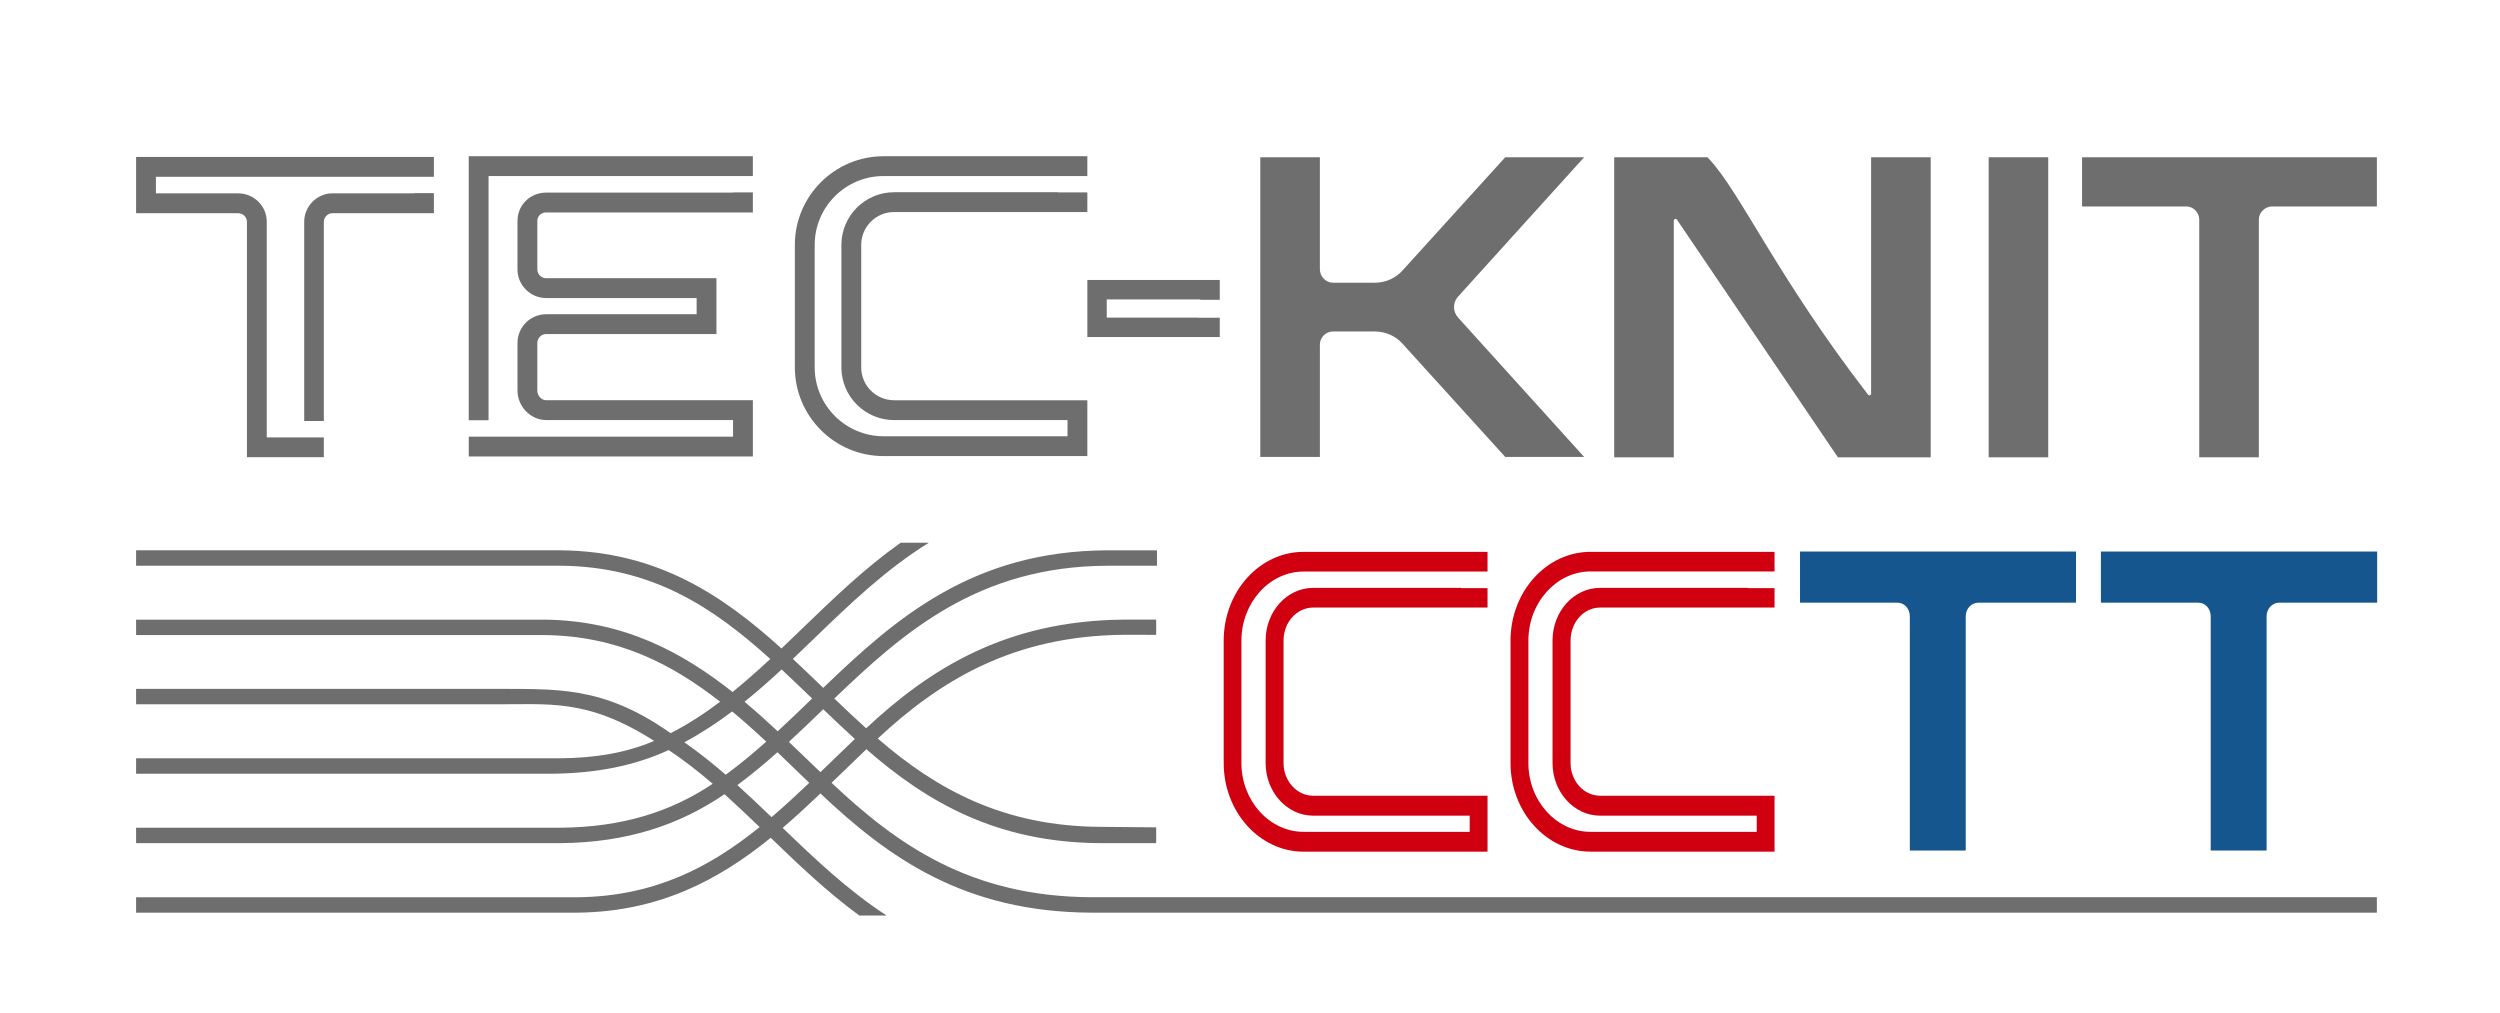 <?xml version="1.0" encoding="utf-8"?>
<svg xmlns="http://www.w3.org/2000/svg" id="Ebene_1" style="enable-background:new 0 0 245.999 99.666;" version="1.1" viewBox="0 0 245.999 99.666" x="0px" y="0px">
<g>
	<path d="M222.27,44.998V21.598c0-0.696,0.606-1.285,1.324-1.285h10.291v-4.839h-29.012v4.839h10.25&#xA;		c0.695,0,1.281,0.589,1.281,1.285v23.399H222.27z" style="fill:#6E6E6E;"/>
</g>
<rect height="29.524" style="fill:#6E6E6E;" width="5.862" x="195.683" y="15.474"/>
<g>
	<path d="M155.877,15.474h-7.763l-10.055,11.085c-0.695,0.801-1.701,1.259-2.759,1.259h-4.14&#xA;		c-0.696,0-1.284-0.605-1.284-1.322V15.474h-5.864V44.96h5.864V33.899c0-0.697,0.588-1.282,1.284-1.282h4.099&#xA;		c1.084,0,2.087,0.443,2.767,1.227l10.088,11.117h7.763l-12.404-13.715c-0.532-0.586-0.532-1.474-0.002-2.058L155.877,15.474z" style="fill:#6E6E6E;"/>
	<path d="M42.696,19.007v1.972H32.7c-0.442,0-0.834,0.389-0.834,0.835v19.611h-1.932V21.814&#xA;		c0-1.513,1.258-2.789,2.766-2.789h8.047v-0.018H42.696z" style="fill:#6E6E6E;"/>
</g>
<polygon points="74.081,15.372 46.124,15.372 46.124,41.352 48.038,41.352 48.073,41.352 48.073,17.323 &#xA;	71.374,17.323 72.129,17.323 72.314,17.323 74.081,17.323" style="fill:#6E6E6E;"/>
<g>
	<path d="M183.965,38.902l-0.139-0.056c-8.914-11.546-12.595-19.947-15.644-23.191l-0.172-0.181h-9.172V45&#xA;		h5.864V21.717c0-0.148,0.139-0.179,0.189-0.179l0.102,0.048L180.849,45h9.131V15.474h-5.864v23.24&#xA;		C184.116,38.88,184.024,38.902,183.965,38.902" style="fill:#6E6E6E;"/>
	<path d="M24.299,21.814c0-0.455-0.398-0.835-0.875-0.835H13.391v-5.535h29.305v1.95h-1.949h-2.268H15.342&#xA;		v1.631h8.082c1.561,0,2.826,1.25,2.826,2.789v21.223h2.706h0.438h2.471v1.95h-7.566V21.814z" style="fill:#6E6E6E;"/>
	<path d="M53.747,20.904h20.334v-1.969h-1.766h-0.186v0.017H53.747c-1.586,0-2.827,1.226-2.827,2.789v4.76&#xA;		c0,1.561,1.269,2.827,2.827,2.827h14.802v1.591H53.747c-1.559,0-2.827,1.27-2.827,2.829v4.68c0,1.574,1.295,2.907,2.827,2.907&#xA;		h18.383v1.63h-23.65h-0.406h-0.035h-1.914v1.949h27.957v-5.533H53.747c-0.467,0-0.875-0.442-0.875-0.953v-4.68&#xA;		c0-0.485,0.394-0.877,0.875-0.877h16.751v-5.494H53.747c-0.481,0-0.875-0.392-0.875-0.876v-4.76&#xA;		C52.872,21.262,53.247,20.904,53.747,20.904" style="fill:#6E6E6E;"/>
	<path d="M86.942,17.323h17.156h0.94h0.005h1.945h0.006v-1.95H86.942c-4.812,0-8.729,3.917-8.729,8.729&#xA;		v12.046c0,4.813,3.917,8.731,8.729,8.731h20.053v-5.496H87.979c-1.785,0-3.236-1.451-3.236-3.235V24.101&#xA;		c0-1.785,1.451-3.237,3.236-3.237h19.016v-1.93h-0.006h-1.95h-0.94v-0.019H87.979c-2.859,0-5.187,2.324-5.187,5.186v12.046&#xA;		c0,2.862,2.328,5.19,5.187,5.19h17.065v1.59H86.942c-3.737,0-6.777-3.043-6.777-6.78V24.101&#xA;		C80.165,20.365,83.205,17.323,86.942,17.323" style="fill:#6E6E6E;"/>
</g>
<polygon points="120.025,33.165 120.025,31.265 118.327,31.265 118.321,31.265 117.897,31.265 &#xA;	117.897,31.253 108.903,31.253 108.903,29.463 118.114,29.463 118.114,29.5 118.321,29.5 118.327,29.5 120.025,29.5 120.025,27.549 &#xA;	106.995,27.549 106.995,33.165" style="fill:#6E6E6E;"/>
<path d="M156.506,56.23h15.491h0.859h0.006h1.747h0.005v-1.929h-18.108c-4.322,0-7.871,3.908-7.871,8.731&#xA;	v12.051c0,4.814,3.549,8.719,7.871,8.719h18.108V78.3h-17.163c-1.602,0-2.908-1.444-2.908-3.217V63.033&#xA;	c0-1.807,1.307-3.249,2.908-3.249h17.163V57.87h-0.005h-1.753h-0.859v-0.024h-14.546c-2.58,0-4.682,2.308-4.682,5.188v12.051&#xA;	c0,2.843,2.102,5.177,4.682,5.177h15.411v1.59h-16.356c-3.348,0-6.113-3.038-6.113-6.767V63.033&#xA;	C150.393,59.29,153.159,56.23,156.506,56.23 M128.274,56.24h15.488h0.855h0.001h1.748h0.007v-1.938h-18.099&#xA;	c-4.331,0-7.862,3.908-7.862,8.731v12.051c0,4.814,3.531,8.721,7.862,8.721h18.099V78.3h-17.153c-1.61,0-2.92-1.444-2.92-3.217&#xA;	V63.033c0-1.807,1.31-3.249,2.92-3.249h17.153V57.87h-0.007h-1.749h-0.855v-0.024h-14.543c-2.574,0-4.683,2.308-4.683,5.188v12.051&#xA;	c0,2.852,2.108,5.177,4.683,5.177h15.398v1.59h-16.344c-3.346,0-6.117-3.038-6.117-6.767V63.033&#xA;	C122.157,59.29,124.928,56.24,128.274,56.24" style="fill:#D10011;"/>
<path d="M187.926,83.691V60.632c0-0.729-0.537-1.328-1.207-1.328h-9.598v-5.031h27.158v5.031h-9.614&#xA;	c-0.683,0-1.237,0.599-1.237,1.328v23.059H187.926z M223.033,83.691V60.632c0-0.729,0.563-1.328,1.237-1.328h9.642v-5.031h-27.184&#xA;	v5.031h9.6c0.67,0,1.205,0.599,1.205,1.328v23.059H223.033z" style="fill:#15568F;"/>
<path d="M73.262,69.054c1.117,0.934,2.201,1.91,3.262,2.901c1.134-1.045,2.257-2.125,3.388-3.22&#xA;	c-1-0.967-1.999-1.928-2.999-2.859C75.731,66.97,74.522,68.043,73.262,69.054 M72.045,70.005c-1.484,1.119-3.042,2.145-4.708,3.034&#xA;	c1.419,0.987,2.767,2.064,4.071,3.193c1.376-1.004,2.695-2.101,3.99-3.252C74.297,71.949,73.186,70.952,72.045,70.005&#xA;	 M75.921,80.408c1.257-1.074,2.485-2.213,3.708-3.376c-0.445-0.429-0.891-0.856-1.333-1.287c-0.6-0.577-1.198-1.155-1.795-1.725&#xA;	c-1.266,1.132-2.573,2.219-3.944,3.232C73.702,78.284,74.815,79.346,75.921,80.408 M81.529,75.209&#xA;	c0.862-0.83,1.721-1.667,2.59-2.494c-1.056-0.96-2.088-1.941-3.112-2.923l-0.037,0.035c-1.101,1.061-2.209,2.129-3.344,3.175&#xA;	c0.579,0.549,1.152,1.104,1.723,1.652c0.457,0.44,0.918,0.887,1.381,1.326C80.994,75.725,81.258,75.466,81.529,75.209&#xA;	 M55.131,54.151c9.611,0.074,16.058,4.499,21.767,9.657c0.72-0.682,1.438-1.374,2.156-2.071c3.012-2.904,6.064-5.854,9.568-8.33&#xA;	h2.773c-4.256,2.639-7.801,6.058-11.287,9.424c-0.694,0.668-1.389,1.338-2.09,2.005c0.998,0.93,1.981,1.876,2.955,2.818l0.031,0.031&#xA;	c7.078-6.8,14.651-13.48,27.973-13.534h4.869v1.518h-4.867c-12.69,0.049-20.029,6.492-26.881,13.066&#xA;	c1.028,0.988,2.067,1.971,3.131,2.928c6.262-5.845,13.68-10.554,25.214-10.691c0.097-0.001,3.228-0.002,3.325-0.002v1.5&#xA;	l-3.034-0.007c-11.077,0.056-18.292,4.557-24.363,10.209c5.743,4.966,12.326,8.648,21.953,8.69l5.444,0.048v1.557h-5.433&#xA;	c-10.221-0.044-17.1-4.01-23.082-9.242c-0.898,0.853-1.784,1.718-2.673,2.575c-0.251,0.243-0.501,0.485-0.756,0.727&#xA;	c6.482,6.113,13.666,11.199,25.548,11.259h126.511v1.52H107.372c-12.497-0.063-19.932-5.392-26.641-11.728&#xA;	c-1.211,1.152-2.441,2.294-3.717,3.384c3.178,3.063,6.424,6.148,10.225,8.623h-2.689c-3.152-2.312-5.955-4.99-8.711-7.645&#xA;	c-5.07,4.105-10.936,7.291-19.062,7.366H13.391V88.29H56.77c7.644-0.07,13.104-2.973,17.976-6.905&#xA;	c-1.149-1.106-2.294-2.192-3.453-3.237c-4.413,3.004-9.534,4.756-16.153,4.819H13.391v-1.519h41.74&#xA;	c6.131-0.054,10.854-1.561,14.997-4.322c-1.393-1.197-2.823-2.319-4.331-3.321c-3.322,1.532-7.078,2.29-11.51,2.329H13.391v-1.519&#xA;	h41.748c3.457-0.031,6.479-0.536,9.229-1.71c-6.677-4.259-10.468-3.556-15.886-3.604H13.391v-1.519h35.095&#xA;	c6.126,0.055,10.739-0.404,17.504,4.362c1.712-0.875,3.321-1.924,4.871-3.095c-4.709-3.67-10.025-6.491-17.345-6.56H13.391v-1.517&#xA;	H53.52c7.865,0.07,13.609,3.215,18.564,7.119c1.263-1.022,2.49-2.113,3.71-3.246c-5.587-5.046-11.588-9.109-20.67-9.179H13.391&#xA;	v-1.518H55.131z" style="fill:#6E6E6E;"/>
<g>
</g>
<g>
</g>
<g>
</g>
<g>
</g>
<g>
</g>
<g>
</g>
</svg>